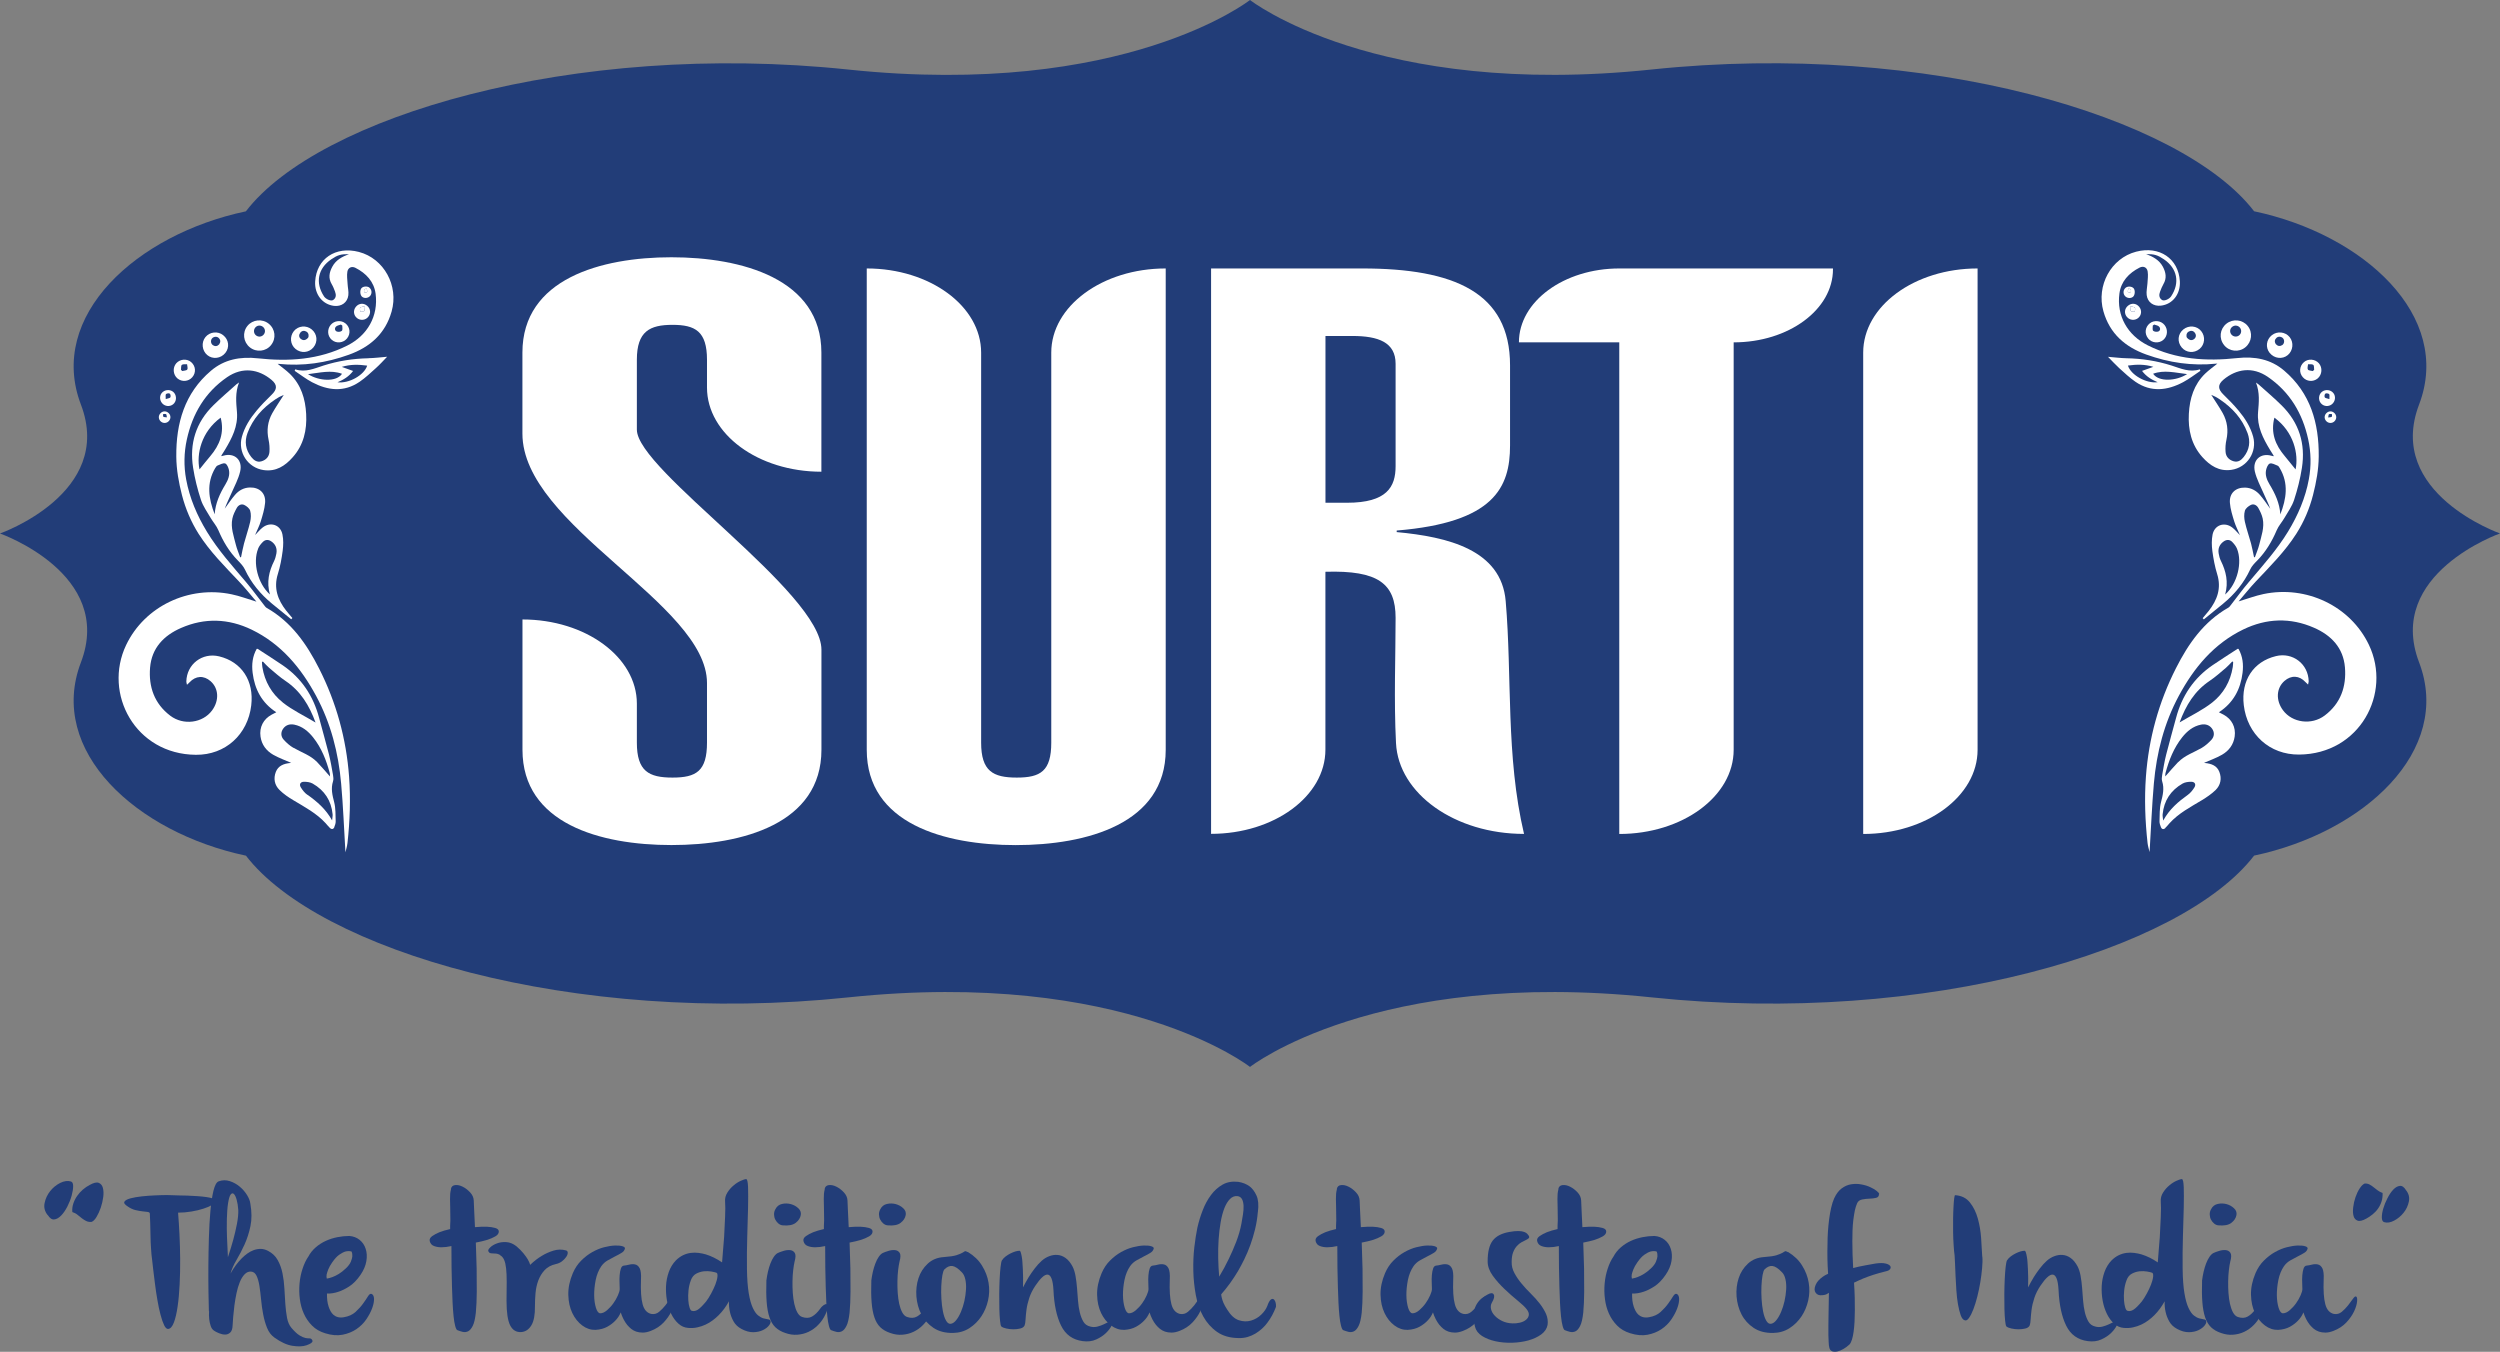 <?xml version="1.0" encoding="UTF-8"?><svg id="Layer_2" xmlns="http://www.w3.org/2000/svg" viewBox="0 0 430.98 233.04"><rect x="0" y="0" width="430.98" height="233.04" fill="#808080" stroke="none"/><defs><style>.cls-1{fill:#fff;}.cls-2{fill:#223d78;}</style></defs><g id="Layer_1-2"><path class="cls-2" d="M42.39,147.5c12.47,16.24,56.23,29.45,103.85,24.44,47.62-5.01,69.25,11.99,69.25,11.99,0,0,21.63-17,69.25-11.99,47.62,5.01,91.38-8.2,103.85-24.44,18.9-4,34.27-18.04,28.44-33.32-5.83-15.28,13.95-22.22,13.95-22.22,0,0-19.78-6.94-13.95-22.22,5.83-15.28-9.54-29.32-28.44-33.32-12.47-16.24-56.23-29.45-103.85-24.44C237.13,17,215.49,0,215.49,0c0,0-21.63,17-69.25,11.99-47.62-5.01-91.38,8.2-103.85,24.44-18.9,4-34.27,18.04-28.44,33.32,5.83,15.28-13.95,22.22-13.95,22.22,0,0,19.78,6.94,13.95,22.22-5.83,15.28,9.54,29.32,28.44,33.32Z"/><g><path class="cls-1" d="M61.35,52.89c.51-.62,1.32-.7,1.94-.18,.61,.51,.68,1.34,.17,1.94-.48,.57-1.33,.65-1.91,.19-.61-.48-.7-1.34-.2-1.95Zm1.56-.12c-.42,.13-.73,.14-.82,.29-.1,.16,0,.44,.02,.67,.23-.03,.53,.02,.67-.1,.13-.12,.08-.43,.13-.86Z"/><path class="cls-1" d="M63.69,49.6c.42,.35,.47,.98,.13,1.4-.34,.41-1,.49-1.4,.16-.36-.29-.41-1.14-.1-1.49,.3-.33,1.02-.37,1.37-.08Zm-.9,.92c.26-.1,.5-.14,.51-.21,.03-.18-.05-.37-.08-.56-.14,.04-.36,.05-.42,.14-.07,.13-.02,.33-.01,.63Z"/><path class="cls-1" d="M59.9,145.36c.42-3.81,.56-7.64,.28-11.45-.48-6.56-2.2-12.81-5.18-18.68-2.14-4.22-4.78-8.02-9.02-10.43-.18-.1-.31-.3-.44-.46-1.04-1.32-2.03-2.69-3.11-3.97-2.37-2.8-4.83-5.53-6.75-8.69-1.71-2.81-2.99-5.79-3.59-9.04-.42-2.29-.38-4.6,.12-6.88,.97-4.43,3.15-8.13,6.93-10.73,2.7-1.85,5.46-1.38,7.66,.45,1.06,.88,.99,1.65,0,2.6-.9,.87-1.78,1.77-2.58,2.73-1.11,1.33-2.05,2.79-2.52,4.49-.74,2.66,1.02,5.35,3.76,5.74,2.12,.3,3.68-.72,4.99-2.2,1.9-2.12,2.48-4.71,2.33-7.47-.14-2.61-.87-5.03-2.81-6.92-.67-.65-1.45-1.19-2.1-1.72-.05,0,.07-.01,.2,0,4.14,.43,8.15-.17,12.05-1.57,3.65-1.31,6.3-3.61,7.39-7.46,1.26-4.44-1.32-9.14-5.64-10.27-4.01-1.05-7.31,1.17-7.54,5.09-.13,2.2,1.25,3.97,3.26,4.21,1.27,.15,2.31-.58,2.46-1.83,.08-.64-.1-1.31-.13-1.97-.04-.7-.15-1.41-.04-2.09,.12-.71,.75-1,1.39-.67,1.85,.94,3.21,2.39,3.48,4.47,.5,3.85-1.4,7.18-4.88,8.93-4.9,2.46-10.12,2.78-15.43,2.2-3.01-.33-5.77,.18-8.08,2.15-4.55,3.87-6.02,9.04-5.97,14.8,.02,2.26,.42,4.45,.98,6.64,.62,2.39,1.57,4.61,2.88,6.69,1.94,3.05,4.49,5.58,6.95,8.19,1.04,1.1,1.99,2.29,3.01,3.48-1.5-.45-2.88-.98-4.29-1.27-7.38-1.55-14.99,2.06-18.18,8.75-3.99,8.37,1.57,18.83,12.02,18.92,5.1,.05,8.96-3.5,9.55-8.52,.5-4.23-1.64-7.5-5.53-8.45-2.91-.71-5.6,1.35-5.66,4.34,0,.15,.06,.3,.11,.56,.21-.2,.34-.31,.45-.43,1.06-1.14,2.45-1.22,3.62-.19,1.41,1.24,1.52,3.33,.25,5.05-1.61,2.17-4.93,2.62-7.2,.9-2.74-2.08-3.75-4.97-3.48-8.29,.28-3.39,2.38-5.55,5.35-6.84,4.07-1.78,8.18-1.63,12.17,.3,5.07,2.46,8.5,6.58,11.11,11.43,2.54,4.71,3.84,9.81,4.31,15.11,.35,3.93,.5,7.88,.74,11.84,.11-.5,.28-1.01,.34-1.54Zm-12.48-76.48c.23-.16,.47-.31,.71-.44,.23-.12,.47-.21,.79-.36-.7,1.11-1.39,2.1-1.98,3.15-.8,1.43-.99,2.96-.64,4.58,.15,.69,.2,1.42,.15,2.11-.07,.82-.59,1.38-1.39,1.61-.76,.22-1.31-.2-1.74-.74-.99-1.25-1.2-2.67-.65-4.15,.92-2.46,2.59-4.3,4.74-5.75Zm10.34-18.6c.21,.55,.2,1.09-.33,1.44-.37,.25-1.25-.14-1.57-.62-1.55-2.36-1.06-4.83,1.27-6.41,1.07-.72,1.62-.89,3.03-.88-1.19,.45-2.26,1.01-2.88,2.18-.53,.99-.71,1.97-.09,3.01,.24,.4,.41,.85,.58,1.3Z"/><path class="cls-1" d="M49.35,105.29c-1.47-1.88-2.21-3.91-1.45-6.34,.41-1.29,.65-2.65,.83-3.99,.12-.93,.15-1.92-.04-2.83-.34-1.67-2.08-2.24-3.42-1.19-.45,.35-.81,.81-1.3,1.3,.36-.85,.74-1.58,.98-2.35,.32-1.04,.65-2.11,.75-3.19,.15-1.66-.96-2.7-2.61-2.66-1.06,.02-1.93,.51-2.59,1.29-.64,.74-1.18,1.57-1.76,2.36,.33-.91,.77-1.77,1.15-2.65,.54-1.24,1.21-2.46,1.51-3.76,.47-1.99-.98-3.27-2.87-2.73-.11,.03-.23,.06-.36,.09,0-.08,0-.1,0-.12,.21-.33,.42-.65,.62-.99,1.2-2,2.26-4.04,2.06-6.49-.14-1.66-.33-3.33,.36-5.11-.25,.18-.36,.24-.45,.32-1.33,1.2-2.7,2.36-3.98,3.62-3.02,2.97-4.15,6.62-3.49,10.77,.29,1.87,.76,3.73,1.35,5.53,.36,1.1,1.08,2.09,1.67,3.11,.42,.72,1.01,1.36,1.33,2.12,.82,1.93,1.86,3.69,3.34,5.2,.46,.47,.95,.98,1.23,1.56,1.09,2.34,2.69,4.26,4.66,5.89,1.1,.91,2.22,1.81,3.33,2.71l.2-.22c-.35-.42-.72-.83-1.06-1.27Zm-13.12-26.63c-.63,.73-1.22,1.5-1.84,2.26-.55-2.64,.31-6.47,3.65-8.92,.68,2.59-.17,4.73-1.81,6.66Zm.88,2.03c.1-.16,.22-.36,.38-.43,.44-.17,.97-.48,1.33-.36,.31,.1,.56,.71,.65,1.13,.18,.89-.15,1.71-.6,2.46-.97,1.6-1.74,3.26-1.86,5.17-1.04-2.68-1.47-5.34,.1-7.98Zm4.3,15.39c-.25-.72-.57-1.43-.75-2.17-.36-1.48-.93-2.96-.6-4.52,.13-.64,.44-1.25,.76-1.83,.26-.46,.77-.75,1.27-.52,.42,.2,.92,.6,1.04,1.01,.17,.59,.14,1.29,0,1.91-.29,1.26-.73,2.48-1.06,3.73-.21,.77-.34,1.56-.51,2.34l-.14,.05Zm3.08-1.49c.17-.43,.48-.82,.81-1.15,.43-.44,.96-.46,1.47-.11,.73,.5,1.03,1.21,.88,2.08-.08,.44-.2,.89-.39,1.29-.89,1.79-1.33,3.63-.73,5.78-2.09-1.86-2.99-5.5-2.03-7.89Z"/><path class="cls-1" d="M57.63,142.58c.13-.32,.25-.67,.24-1-.04-1.1,.01-2.23-.26-3.28-.31-1.21-.6-2.36-.2-3.6,.11-.33,.06-.74,0-1.09-.21-1.19-.41-2.38-.7-3.55-.53-2.11-1.15-4.2-1.7-6.31-1-3.78-3.03-6.84-6.27-9.06-1.42-.97-2.88-1.89-4.32-2.83-.03-.02-.08,0-.17,0-.73,1.29-.88,2.69-.7,4.13,.35,2.83,1.57,5.17,4.08,6.8-.31,.16-.56,.28-.8,.41-1.43,.77-2.15,2.17-1.92,3.78,.2,1.41,1,2.45,2.18,3.13,.98,.56,2.06,.94,3.1,1.4-.05,0-.12,.02-.2,.03-1.07,.11-2.02,.46-2.44,1.53-.44,1.14-.23,2.27,.64,3.12,.7,.69,1.53,1.26,2.38,1.76,1.96,1.18,4,2.25,5.57,3.97,.25,.27,.47,.57,.74,.82,.31,.29,.61,.22,.77-.17Zm-8.88-21.48c-1.91-1.51-3.12-3.62-3.52-6.09-.05-.29-.05-.59-.07-.88l.16-.09c.36,.37,.69,.76,1.08,1.09,.92,.77,1.82,1.59,2.82,2.26,2.58,1.73,4.08,4.19,5.18,7.17-1.98-1.19-3.97-2.12-5.65-3.45Zm1.83,7.82c-.62-.36-1.18-.86-1.66-1.39-.52-.56-.55-1.29-.1-1.92,.45-.63,1.13-.84,1.9-.69,1.39,.28,2.41,1.14,3.26,2.2,1.45,1.82,2.28,3.95,2.87,6.17,.05,.18,.02,.37,.03,.56-.75-.84-1.45-1.68-2.21-2.47-1.14-1.18-2.7-1.67-4.08-2.47Zm2.42,8.11c-.46-.32-.84-.8-1.14-1.29-.33-.52-.07-.97,.55-.97,.5,0,1.06,.07,1.49,.31,2.04,1.17,3.21,2.94,3.44,5.3,.03,.28-.05,.58-.09,1.05-1.08-1.95-2.59-3.24-4.23-4.41Z"/><path class="cls-1" d="M63.53,61.76c-2.65,.06-5.23,.45-7.77,1.26-1.56,.5-3.12,1.23-4.86,.65l-.1,.26c.99,.66,1.94,1.4,2.99,1.96,2.73,1.44,5.51,1.77,8.2-.07,1.01-.69,1.91-1.55,2.82-2.37,.66-.59,1.25-1.25,1.93-1.95-1.16,.1-2.19,.23-3.22,.25Zm-10.43,2.74c2.03-.23,3.93-.77,5.86-.06-.94,1.44-3.96,1.28-5.86,.06Zm5.08,1.4c1.05-.44,1.96-.98,2.69-1.95-.67-.24-1.26-.45-1.95-.7,1.52-.47,2.94-.41,4.38-.22-.5,1.63-3.15,3.13-5.12,2.87Z"/><path class="cls-1" d="M46.32,55.8c-1.12-.89-2.77-.72-3.66,.38-.92,1.13-.73,2.78,.41,3.7,1.12,.9,2.76,.73,3.65-.38,.93-1.15,.75-2.78-.4-3.7Zm-2.18,2.02c-.41-.32-.47-.92-.15-1.33,.33-.42,.91-.48,1.33-.15,.41,.32,.48,.91,.15,1.32-.33,.42-.91,.49-1.33,.16Z"/><path class="cls-1" d="M53.74,56.79c-.94-.77-2.33-.64-3.08,.29-.76,.95-.63,2.32,.29,3.08,.95,.78,2.29,.67,3.07-.26,.81-.96,.68-2.32-.28-3.11Zm-1.88,1.64c-.37-.3-.36-.74-.08-1.09,.29-.36,.71-.39,1.1-.14,.36,.24,.41,.81,.21,1.05-.43,.47-.85,.48-1.22,.18Z"/><path class="cls-1" d="M38.49,57.79c-.94-.75-2.33-.6-3.08,.33-.74,.92-.59,2.33,.32,3.09,.93,.78,2.34,.61,3.12-.37,.76-.95,.6-2.29-.37-3.05Zm-1.79,1.71c-.36-.23-.43-.81-.16-1.14,.27-.34,.83-.41,1.15-.11,.34,.32,.38,.7,.09,1.12-.31,.33-.68,.39-1.08,.14Z"/><path class="cls-1" d="M32.96,62.43c-.73-.64-1.91-.55-2.57,.19-.66,.75-.57,1.97,.2,2.62,.77,.64,1.9,.55,2.56-.21,.68-.79,.6-1.91-.19-2.6Zm-1.52,1.54l-.24-.21c.04-.3-.02-.71,.15-.86,.19-.16,.59-.08,.9-.11,.02,.31,.17,.7,.03,.91-.12,.19-.55,.18-.84,.26Z"/><path class="cls-1" d="M59.55,55.75c-.76-.62-1.94-.49-2.56,.28-.63,.79-.54,1.93,.22,2.57,.77,.66,1.96,.54,2.61-.25,.66-.81,.55-1.94-.26-2.6Zm-1.49,1.4c-.37-.16-.41-.59-.12-.86,.2-.19,.55-.23,.83-.34l.24,.18c-.01,.31,.09,.72-.07,.89-.17,.18-.63,.24-.88,.13Z"/><path class="cls-1" d="M62.91,52.77c-.05,.43,0,.74-.13,.86-.14,.13-.44,.08-.67,.1-.02-.23-.12-.52-.02-.67,.09-.15,.4-.16,.82-.29Z"/><path class="cls-1" d="M29.83,67.53c-.6-.46-1.51-.35-1.97,.25-.44,.57-.31,1.44,.27,1.91,.59,.47,1.44,.39,1.91-.19,.47-.58,.37-1.51-.21-1.97Zm-1.26,1.27c.01-.42-.07-.74,.05-.86,.13-.13,.51-.18,.65-.08,.13,.09,.19,.48,.1,.64-.08,.15-.4,.16-.8,.3Z"/><path class="cls-1" d="M62.79,50.52c0-.3-.06-.5,.01-.63,.05-.1,.27-.1,.42-.14,.03,.19,.11,.38,.08,.56-.01,.07-.25,.11-.51,.21Z"/><path class="cls-1" d="M28.95,71.11c-.45-.33-1.02-.23-1.37,.23-.33,.43-.24,1.03,.2,1.37,.43,.33,1.04,.25,1.38-.18,.36-.45,.27-1.08-.21-1.42Zm-.79,.73c-.08-.07-.03-.3-.04-.46,.17,0,.38-.05,.51,.02,.09,.05,.08,.28,.14,.55-.28-.04-.5-.02-.61-.12Z"/></g><g><path class="cls-1" d="M368.58,54.84c-.58,.46-1.43,.37-1.91-.19-.51-.6-.44-1.43,.17-1.94,.62-.52,1.43-.44,1.94,.18,.5,.61,.41,1.48-.2,1.95Zm-1.23-1.21c.14,.13,.44,.08,.67,.1,.02-.23,.12-.52,.02-.67-.09-.15-.4-.16-.82-.29,.05,.43,0,.74,.13,.86Z"/><path class="cls-1" d="M367.81,49.68c.31,.35,.26,1.2-.1,1.49-.41,.33-1.06,.25-1.4-.16-.35-.42-.29-1.05,.13-1.4,.35-.3,1.07-.26,1.37,.08Zm-.48,.21c-.05-.1-.27-.1-.42-.14-.03,.19-.11,.38-.08,.56,.01,.07,.25,.11,.51,.21,0-.3,.06-.5-.01-.63Z"/><path class="cls-1" d="M370.57,146.89c.24-3.96,.4-7.91,.74-11.84,.47-5.3,1.77-10.4,4.31-15.11,2.61-4.85,6.04-8.97,11.11-11.43,3.99-1.93,8.1-2.08,12.17-.3,2.97,1.29,5.07,3.45,5.35,6.84,.27,3.31-.73,6.21-3.48,8.29-2.27,1.72-5.6,1.27-7.2-.9-1.27-1.71-1.16-3.81,.25-5.05,1.17-1.03,2.57-.95,3.62,.19,.11,.12,.24,.23,.45,.43,.05-.26,.11-.41,.11-.56-.06-2.99-2.76-5.06-5.66-4.34-3.89,.95-6.03,4.22-5.53,8.45,.59,5.02,4.45,8.57,9.55,8.52,10.45-.09,16.01-10.56,12.02-18.92-3.19-6.69-10.8-10.3-18.18-8.75-1.42,.3-2.79,.82-4.29,1.27,1.03-1.19,1.97-2.38,3.01-3.48,2.46-2.61,5.01-5.14,6.95-8.19,1.32-2.08,2.27-4.3,2.88-6.69,.56-2.19,.96-4.38,.98-6.64,.05-5.76-1.42-10.92-5.97-14.8-2.31-1.97-5.08-2.48-8.08-2.15-5.32,.58-10.54,.26-15.43-2.2-3.48-1.75-5.39-5.08-4.88-8.93,.27-2.08,1.63-3.53,3.48-4.47,.65-.33,1.28-.04,1.39,.67,.11,.68,0,1.39-.04,2.09-.04,.66-.21,1.33-.13,1.97,.15,1.26,1.19,1.98,2.46,1.83,2.02-.23,3.39-2.01,3.26-4.21-.23-3.91-3.53-6.14-7.54-5.09-4.32,1.13-6.89,5.83-5.64,10.27,1.09,3.85,3.75,6.15,7.39,7.46,3.9,1.4,7.91,2,12.05,1.57,.12-.01,.24,0,.2,0-.65,.53-1.42,1.07-2.1,1.72-1.94,1.88-2.67,4.3-2.81,6.92-.15,2.76,.43,5.35,2.33,7.47,1.32,1.47,2.88,2.5,4.99,2.2,2.73-.39,4.49-3.08,3.76-5.74-.47-1.7-1.41-3.16-2.52-4.49-.8-.96-1.68-1.86-2.58-2.73-.98-.95-1.05-1.71,0-2.6,2.2-1.83,4.97-2.31,7.66-.45,3.78,2.6,5.96,6.29,6.93,10.73,.5,2.28,.54,4.59,.12,6.88-.59,3.24-1.88,6.23-3.59,9.04-1.92,3.15-4.38,5.88-6.75,8.69-1.09,1.28-2.08,2.65-3.11,3.97-.13,.17-.26,.36-.44,.46-4.24,2.41-6.89,6.22-9.02,10.43-2.98,5.87-4.7,12.12-5.18,18.68-.28,3.82-.14,7.65,.28,11.45,.06,.52,.22,1.04,.34,1.54Zm16.88-72.26c.55,1.49,.34,2.9-.65,4.15-.43,.54-.97,.96-1.74,.74-.8-.23-1.33-.79-1.39-1.61-.06-.7,0-1.43,.15-2.11,.35-1.62,.15-3.15-.64-4.58-.59-1.05-1.28-2.04-1.98-3.15,.33,.15,.57,.24,.79,.36,.25,.13,.48,.29,.71,.44,2.15,1.45,3.83,3.3,4.74,5.75Zm-14.5-25.64c.61-1.03,.44-2.01-.09-3.01-.63-1.17-1.7-1.73-2.88-2.18,1.4,0,1.96,.16,3.03,.88,2.34,1.58,2.83,4.06,1.27,6.41-.32,.48-1.2,.87-1.57,.62-.53-.35-.54-.89-.33-1.44,.17-.44,.34-.89,.58-1.3Z"/><path class="cls-1" d="M379.72,106.56l.2,.22c1.11-.9,2.23-1.8,3.33-2.71,1.98-1.63,3.57-3.55,4.66-5.89,.27-.59,.76-1.09,1.23-1.56,1.47-1.51,2.52-3.27,3.34-5.2,.32-.76,.91-1.4,1.33-2.12,.59-1.02,1.31-2.01,1.67-3.11,.59-1.8,1.06-3.66,1.35-5.53,.65-4.15-.48-7.79-3.49-10.77-1.27-1.26-2.65-2.42-3.98-3.62-.09-.08-.2-.14-.45-.32,.69,1.77,.5,3.44,.36,5.11-.2,2.45,.85,4.49,2.06,6.49,.2,.33,.42,.66,.62,.99,0,.01,0,.04,0,.12-.13-.03-.25-.06-.36-.09-1.89-.54-3.33,.74-2.87,2.73,.31,1.3,.97,2.52,1.51,3.76,.38,.89,.83,1.75,1.15,2.65-.58-.79-1.12-1.62-1.76-2.36-.67-.78-1.53-1.26-2.59-1.29-1.65-.04-2.76,1-2.61,2.66,.09,1.08,.43,2.15,.75,3.19,.24,.77,.62,1.5,.98,2.35-.49-.49-.85-.95-1.3-1.3-1.34-1.05-3.08-.48-3.42,1.19-.18,.91-.16,1.9-.04,2.83,.18,1.34,.43,2.7,.83,3.99,.76,2.43,.02,4.45-1.45,6.34-.34,.43-.71,.85-1.06,1.27Zm12.37-34.56c3.34,2.45,4.2,6.28,3.65,8.92-.62-.76-1.22-1.52-1.84-2.26-1.65-1.93-2.49-4.07-1.81-6.66Zm1.02,16.67c-.12-1.91-.89-3.57-1.86-5.17-.45-.75-.78-1.57-.6-2.46,.09-.42,.33-1.03,.65-1.13,.37-.12,.89,.19,1.33,.36,.16,.06,.29,.26,.38,.43,1.57,2.64,1.14,5.3,.1,7.98Zm-4.54,7.36c-.17-.78-.3-1.57-.51-2.34-.34-1.25-.78-2.47-1.06-3.73-.14-.61-.17-1.32,0-1.91,.12-.41,.62-.81,1.04-1.01,.5-.24,1.01,.06,1.27,.52,.32,.57,.62,1.19,.76,1.83,.33,1.56-.24,3.03-.6,4.52-.18,.74-.5,1.45-.75,2.17l-.14-.05Zm-4.97,6.45c.59-2.14,.15-3.99-.73-5.78-.2-.4-.32-.85-.39-1.29-.15-.86,.15-1.57,.88-2.08,.51-.35,1.05-.33,1.47,.11,.32,.33,.64,.73,.81,1.15,.96,2.39,.06,6.03-2.03,7.89Z"/><path class="cls-1" d="M373.27,142.74c.27-.25,.49-.55,.74-.82,1.57-1.73,3.61-2.79,5.57-3.97,.84-.51,1.68-1.08,2.38-1.76,.86-.85,1.08-1.98,.64-3.12-.41-1.08-1.37-1.42-2.44-1.53-.07,0-.15-.02-.2-.03,1.04-.46,2.12-.83,3.1-1.4,1.18-.68,1.98-1.73,2.18-3.13,.23-1.61-.49-3.01-1.92-3.78-.24-.13-.49-.25-.8-.41,2.5-1.63,3.73-3.97,4.08-6.8,.18-1.44,.03-2.84-.7-4.13-.08,0-.14-.02-.17,0-1.44,.94-2.9,1.86-4.32,2.83-3.23,2.22-5.27,5.28-6.27,9.06-.56,2.11-1.17,4.2-1.7,6.31-.3,1.17-.49,2.36-.7,3.55-.06,.36-.11,.76,0,1.09,.4,1.24,.11,2.39-.2,3.6-.27,1.05-.22,2.18-.26,3.28-.01,.33,.11,.68,.24,1,.15,.39,.45,.46,.77,.17Zm2.47-18.19c1.1-2.98,2.6-5.44,5.18-7.17,1-.67,1.9-1.48,2.82-2.26,.39-.33,.72-.72,1.08-1.09l.16,.09c-.02,.29-.02,.59-.07,.88-.4,2.48-1.61,4.58-3.52,6.09-1.68,1.33-3.66,2.26-5.65,3.45Zm-.25,6.83c-.76,.79-1.46,1.63-2.21,2.47,0-.18-.02-.38,.03-.56,.59-2.23,1.43-4.35,2.87-6.17,.85-1.07,1.87-1.92,3.26-2.2,.76-.15,1.45,.06,1.9,.69,.45,.63,.41,1.35-.1,1.92-.49,.53-1.05,1.03-1.66,1.39-1.37,.8-2.94,1.29-4.08,2.47Zm-2.58,10.05c-.05-.47-.12-.76-.09-1.05,.23-2.36,1.4-4.13,3.44-5.3,.42-.24,.99-.31,1.49-.31,.62,0,.87,.44,.55,.97-.3,.48-.68,.96-1.14,1.29-1.64,1.17-3.15,2.45-4.23,4.41Z"/><path class="cls-1" d="M363.39,61.5c.68,.69,1.28,1.35,1.93,1.95,.91,.82,1.81,1.68,2.82,2.37,2.69,1.84,5.48,1.51,8.2,.07,1.05-.56,2-1.3,2.99-1.96l-.1-.26c-1.74,.58-3.3-.15-4.86-.65-2.54-.81-5.12-1.21-7.77-1.26-1.03-.02-2.05-.16-3.22-.25Zm7.79,2.93c1.93-.71,3.82-.17,5.86,.06-1.89,1.22-4.91,1.38-5.86-.06Zm-4.34-1.41c1.44-.2,2.86-.25,4.38,.22-.69,.25-1.28,.46-1.95,.7,.73,.97,1.64,1.51,2.69,1.95-1.96,.26-4.62-1.24-5.12-2.87Z"/><path class="cls-1" d="M383.42,59.5c.89,1.11,2.54,1.28,3.65,.38,1.14-.92,1.33-2.58,.41-3.7-.89-1.1-2.54-1.27-3.66-.38-1.15,.92-1.33,2.54-.4,3.7Zm1.25-1.84c-.33-.41-.27-1,.15-1.32,.42-.33,1-.26,1.33,.15,.33,.41,.26,1.02-.15,1.33-.41,.32-1,.25-1.33-.16Z"/><path class="cls-1" d="M376.11,59.9c.78,.93,2.12,1.04,3.07,.26,.92-.76,1.05-2.14,.29-3.08-.74-.93-2.13-1.06-3.08-.29-.97,.79-1.09,2.15-.28,3.11Zm.93-1.65c-.2-.24-.15-.81,.21-1.05,.39-.25,.81-.23,1.1,.14,.28,.35,.28,.79-.08,1.09-.37,.3-.79,.29-1.22-.18Z"/><path class="cls-1" d="M391.28,60.84c.78,.98,2.19,1.15,3.12,.37,.91-.76,1.06-2.17,.32-3.09-.74-.93-2.14-1.08-3.08-.33-.96,.77-1.12,2.1-.37,3.05Zm1.08-1.48c-.3-.42-.25-.8,.09-1.12,.32-.3,.88-.23,1.15,.11,.27,.34,.2,.91-.16,1.14-.39,.25-.77,.19-1.08-.14Z"/><path class="cls-1" d="M396.99,65.03c.66,.76,1.79,.85,2.56,.21,.77-.65,.86-1.87,.2-2.62-.66-.74-1.84-.83-2.57-.19-.79,.69-.88,1.82-.19,2.6Zm.87-1.33c-.13-.21,0-.6,.03-.91,.31,.03,.71-.05,.9,.11,.17,.15,.11,.56,.15,.86l-.24,.21c-.29-.08-.72-.08-.84-.26Z"/><path class="cls-1" d="M370.32,58.35c.64,.79,1.84,.91,2.61,.25,.75-.64,.85-1.78,.22-2.57-.61-.77-1.8-.9-2.56-.28-.81,.66-.93,1.79-.26,2.6Zm.87-1.33c-.16-.17-.06-.58-.07-.89l.24-.18c.28,.11,.63,.14,.83,.34,.29,.28,.25,.71-.12,.86-.25,.1-.71,.04-.88-.13Z"/><path class="cls-1" d="M367.22,52.77c.05,.43,0,.74,.13,.86,.14,.13,.44,.08,.67,.1,.02-.23,.12-.52,.02-.67-.09-.15-.4-.16-.82-.29Z"/><path class="cls-1" d="M400.09,69.5c.47,.58,1.32,.66,1.91,.19,.59-.47,.71-1.34,.27-1.91-.46-.6-1.37-.71-1.97-.25-.59,.45-.69,1.39-.21,1.97Zm.68-1c-.09-.16-.03-.55,.1-.64,.14-.1,.52-.05,.65,.08,.12,.12,.04,.43,.05,.86-.4-.14-.71-.15-.8-.3Z"/><path class="cls-1" d="M367.34,50.52c0-.3,.06-.5-.01-.63-.05-.1-.27-.1-.42-.14-.03,.19-.11,.38-.08,.56,.01,.07,.25,.11,.51,.21Z"/><path class="cls-1" d="M400.97,72.53c.34,.43,.95,.51,1.38,.18,.44-.34,.53-.94,.2-1.37-.35-.46-.92-.56-1.37-.23-.48,.35-.57,.97-.21,1.42Zm.39-.57c.06-.27,.05-.5,.14-.55,.13-.08,.34-.02,.51-.02,0,.16,.04,.39-.04,.46-.11,.1-.33,.07-.61,.12Z"/></g><g><path class="cls-1" d="M109.79,128.02c0,4.93,2.05,6.03,6.14,6.03s5.95-1.1,5.95-6.03v-10.27c0-13.69-31.82-27.11-31.82-43v-13.97c0-12.73,13.58-16.43,25.68-16.43s25.86,3.7,25.86,16.43v20.54h0c-10.89,0-19.72-6.5-19.72-14.51v-4.79c0-4.93-2.05-6.02-5.95-6.02s-6.14,1.1-6.14,6.02v12.05c0,6.98,31.82,28.07,31.82,37.93v17.25c0,12.73-13.58,16.43-25.86,16.43s-25.68-3.7-25.68-16.43v-22.46h0c10.89,0,19.72,6.5,19.72,14.51v6.71Z"/><path class="cls-1" d="M200.96,46.28v82.98c0,12.73-13.58,16.43-25.86,16.43s-25.68-3.7-25.68-16.43V46.28h0c10.89,0,19.72,6.5,19.72,14.51v67.23c0,4.93,2.05,6.03,6.14,6.03s5.95-1.1,5.95-6.03V60.79c0-8.02,8.83-14.51,19.72-14.51h0Z"/><path class="cls-1" d="M208.78,143.77V46.28h26.05c15.82,0,25.49,4.11,25.49,16.7v13.83c0,7.26-2.79,13.28-19.54,14.65v.27c8.75,.82,18.05,3.01,18.79,11.91,1.12,13.01,0,26.7,3.16,40.12h0c-11.88,0-21.63-6.91-22.07-15.65-.38-7.44-.07-15.06-.07-21.6,0-5.89-2.98-8.22-12.1-7.94v30.67c0,8.02-8.83,14.51-19.72,14.51h0Zm19.72-57.1h3.72c6.88,0,8.37-2.74,8.37-6.3v-17.66c0-3.7-2.98-4.79-7.44-4.79h-4.65v28.76Z"/><path class="cls-1" d="M315.99,46.28v.14c0,6.96-7.66,12.6-17.12,12.6h0v70.24c0,8.02-8.83,14.51-19.72,14.51h0V59.01h-17.3c0-7.03,7.75-12.73,17.31-12.73h36.84Z"/><path class="cls-1" d="M321.2,143.77V60.79c0-8.02,8.83-14.51,19.72-14.51h0v82.98c0,8.02-8.83,14.51-19.72,14.51h0Z"/></g><g><path class="cls-2" d="M8.22,209.48c-.51-.64-.69-1.34-.53-2.09,.15-.75,.47-1.43,.95-2.04,.48-.61,1.06-1.08,1.73-1.42,.67-.33,1.28-.42,1.83-.26,.28,.07,.41,.34,.41,.81s-.09,1.02-.26,1.64c-.17,.62-.42,1.25-.74,1.88-.32,.63-.68,1.15-1.07,1.55-.39,.4-.79,.63-1.19,.67-.4,.05-.78-.21-1.12-.76Zm7.53,1.17c-.35,.02-.64-.03-.9-.16-.25-.13-.5-.28-.74-.47-.24-.18-.49-.38-.74-.59-.25-.21-.55-.37-.9-.48-.05-.51,.01-.99,.17-1.47s.38-.91,.66-1.31,.6-.76,.98-1.09c.38-.32,.76-.59,1.16-.79,.69-.39,1.21-.52,1.57-.38,.36,.14,.6,.42,.72,.85s.15,.96,.07,1.59c-.08,.63-.23,1.25-.43,1.85-.21,.6-.45,1.13-.74,1.61s-.58,.75-.88,.85c-.07,0-.1,0-.09,0h.16s0,0-.07,0Z"/><path class="cls-2" d="M30.7,209.07c.09,1.08,.17,2.32,.24,3.71,.07,1.39,.11,2.83,.12,4.3s-.02,2.92-.09,4.33c-.07,1.42-.18,2.69-.35,3.82-.16,1.13-.37,2.04-.64,2.75s-.59,1.08-.98,1.12c-.25,.02-.49-.19-.71-.66-.22-.46-.43-1.06-.62-1.8-.2-.74-.37-1.56-.53-2.49-.16-.92-.3-1.83-.41-2.73-.12-.9-.22-1.73-.31-2.5-.09-.77-.16-1.39-.21-1.85-.07-.51-.13-1.1-.17-1.8-.05-.69-.08-1.4-.09-2.14-.01-.74-.03-1.45-.05-2.14-.02-.69-.05-1.29-.07-1.8-.02-.14-.14-.22-.36-.26-.22-.03-.51-.07-.86-.1-.36-.04-.76-.1-1.21-.21-.45-.1-.89-.3-1.33-.6-.55-.35-.76-.63-.62-.86,.14-.23,.48-.42,1.02-.57,.54-.15,1.21-.26,2-.35,.79-.08,1.58-.14,2.35-.17,.77-.04,1.45-.05,2.04-.05s.94,.01,1.05,.03c.18,.02,.49,.03,.91,.03s.91,.01,1.45,.03c.54,.02,1.1,.05,1.69,.09s1.12,.09,1.61,.16,.88,.16,1.19,.26c.31,.1,.47,.22,.47,.36,0,.23-.2,.47-.6,.71-.4,.24-.92,.47-1.55,.67-.63,.21-1.34,.37-2.11,.5-.77,.13-1.52,.19-2.26,.19Z"/><path class="cls-2" d="M36.01,226.02c-.02-.76-.05-1.82-.07-3.18-.02-1.36-.03-2.84-.02-4.45s.04-3.26,.09-4.96,.13-3.24,.26-4.64c.13-1.4,.3-2.58,.53-3.52,.23-.94,.53-1.48,.9-1.62,.64-.23,1.28-.24,1.92-.03s1.2,.52,1.71,.95c.51,.43,.93,.91,1.26,1.45,.33,.54,.52,1.03,.57,1.47,.25,1.43,.26,2.72,.02,3.87s-.58,2.21-1.02,3.18c-.44,.97-.9,1.85-1.38,2.66-.48,.81-.83,1.59-1.04,2.35,.58-1.04,1.22-1.91,1.93-2.62,.3-.3,.62-.58,.97-.83,.35-.25,.71-.45,1.1-.59,.39-.14,.79-.21,1.21-.21s.84,.12,1.28,.35c.71,.37,1.26,.89,1.64,1.57,.38,.68,.66,1.44,.83,2.28,.17,.84,.28,1.72,.33,2.64,.05,.92,.1,1.81,.16,2.66,.06,.85,.16,1.64,.29,2.37,.14,.72,.39,1.31,.76,1.74,.53,.62,.99,1.05,1.38,1.29,.39,.24,.72,.39,1,.45,.28,.06,.5,.08,.67,.07,.17-.01,.3,.03,.4,.12,.07,.07,.12,.14,.16,.23s.03,.16,0,.24c-.03,.08-.13,.17-.29,.28-.16,.1-.4,.21-.73,.33-.62,.21-1.42,.24-2.4,.09-.98-.15-2.02-.63-3.13-1.43-.55-.39-.97-.94-1.26-1.66s-.51-1.49-.67-2.33-.28-1.69-.36-2.56-.18-1.65-.29-2.37c-.12-.71-.28-1.29-.5-1.74-.22-.45-.53-.68-.95-.71-.41-.02-.78,.13-1.1,.47-.32,.33-.6,.78-.83,1.35-.23,.56-.42,1.2-.57,1.92-.15,.71-.27,1.42-.36,2.11-.09,.69-.16,1.35-.21,1.97-.05,.62-.08,1.12-.1,1.48-.02,.58-.16,.98-.41,1.21-.25,.23-.55,.35-.88,.35s-.69-.08-1.05-.23c-.37-.15-.67-.3-.9-.47-.25-.18-.44-.46-.55-.83-.12-.37-.2-.74-.24-1.1-.05-.41-.06-.87-.03-1.38Zm4.21-12.33c.23-.85,.44-1.74,.62-2.66,.18-.92,.26-1.73,.24-2.42-.05-.69-.14-1.28-.28-1.78-.14-.49-.3-.83-.48-1-.18-.17-.37-.14-.55,.09-.18,.23-.33,.73-.45,1.49s-.18,1.67-.21,2.74c-.02,1.07-.02,2.09,.02,3.07,.03,.98,.09,2.15,.16,3.51,.39-1.17,.7-2.19,.93-3.04Z"/><path class="cls-2" d="M53.14,216.66c.32-.62,.75-1.16,1.28-1.62,.53-.46,1.11-.83,1.74-1.12s1.3-.5,2-.64c.7-.14,1.39-.21,2.05-.21,.69,.05,1.28,.27,1.78,.67,.5,.4,.85,.92,1.05,1.55,.21,.63,.25,1.34,.12,2.12-.13,.78-.47,1.58-1.02,2.38-.6,.87-1.24,1.53-1.92,1.97-.68,.44-1.31,.75-1.88,.93-.67,.23-1.32,.33-1.97,.31-.02,.87,.07,1.62,.28,2.24,.09,.28,.2,.54,.33,.78s.29,.45,.5,.64c.21,.18,.46,.32,.76,.4,.3,.08,.64,.09,1.04,.02,.83-.14,1.5-.44,2.02-.92s.95-.95,1.29-1.43c.35-.48,.63-.9,.85-1.26,.22-.36,.43-.49,.64-.4,.25,.12,.39,.4,.4,.86,.01,.46-.1,1-.33,1.62-.23,.62-.57,1.26-1.02,1.92-.45,.66-1.02,1.21-1.71,1.68-.69,.46-1.49,.78-2.38,.95-.9,.17-1.9,.09-3-.26-.9-.28-1.65-.71-2.24-1.31-.6-.6-1.07-1.29-1.42-2.07s-.58-1.62-.69-2.52c-.12-.9-.13-1.79-.05-2.68,.08-.89,.25-1.73,.52-2.54,.26-.81,.59-1.5,.98-2.07Zm3.21,3.76c.3-.05,.63-.14,1-.28,.32-.12,.67-.29,1.05-.52,.38-.23,.79-.55,1.23-.97,.41-.39,.7-.77,.85-1.14,.15-.37,.24-.68,.26-.93,.02-.3-.02-.58-.14-.83-.32-.09-.67-.09-1.04,0-.32,.09-.68,.28-1.07,.55s-.79,.71-1.21,1.31c-.32,.46-.55,.87-.69,1.23-.14,.36-.23,.65-.28,.88-.05,.28-.03,.51,.03,.69Z"/><path class="cls-2" d="M77.73,204.99c.07-.41,.31-.64,.73-.69,.41-.05,.85,.05,1.31,.28,.46,.23,.89,.56,1.28,.98s.6,.89,.62,1.4c.02,.53,.05,1.07,.07,1.62,.02,.55,.05,1.05,.07,1.48,.02,.53,.05,1.03,.07,1.49,.78-.07,1.47-.09,2.07-.07,.53,.02,1,.09,1.42,.21,.41,.12,.62,.32,.62,.62,0,.32-.2,.6-.6,.83-.4,.23-.86,.43-1.36,.59-.6,.18-1.27,.35-2,.48,.05,1.54,.09,3.04,.14,4.49,.02,1.27,.03,2.59,.02,3.97-.01,1.38-.06,2.59-.16,3.63-.12,1.04-.29,1.8-.54,2.28-.24,.48-.51,.79-.81,.93-.3,.14-.61,.17-.93,.09-.32-.08-.62-.18-.9-.29-.14-.05-.26-.29-.38-.73-.12-.44-.21-1-.28-1.69-.07-.69-.13-1.47-.17-2.33s-.08-1.74-.1-2.64c-.07-2.12-.1-4.49-.1-7.11-.62,.14-1.2,.21-1.73,.21-.46,0-.89-.07-1.28-.22-.39-.15-.63-.43-.73-.85-.07-.32,.07-.61,.43-.86,.36-.25,.76-.47,1.23-.66,.53-.21,1.15-.39,1.86-.55v-.55c0-.16,0-.33,.02-.5,.01-.17,.02-.32,.02-.43,0-.92-.01-1.67-.03-2.25-.02-.58-.03-1.05-.03-1.43s.01-.69,.03-.93c.02-.24,.07-.5,.14-.78Z"/><path class="cls-2" d="M86.22,216.35c-.25-.14-.48-.22-.69-.24-.21-.02-.4-.03-.57-.03s-.32-.02-.45-.05c-.13-.04-.23-.14-.33-.33-.07-.16,.04-.38,.33-.66,.29-.28,.67-.51,1.16-.69,.48-.18,1.02-.26,1.62-.22s1.17,.27,1.73,.71c.48,.41,.88,.81,1.19,1.19,.31,.38,.56,.72,.74,1.02,.21,.35,.36,.68,.45,1,.64-.62,1.31-1.14,2-1.55,.6-.37,1.27-.67,2-.9,.74-.23,1.47-.24,2.21-.03,.18,.07,.27,.21,.26,.43-.01,.22-.1,.46-.28,.71-.17,.25-.41,.5-.71,.73-.3,.23-.66,.39-1.07,.48-.81,.18-1.45,.53-1.92,1.04s-.83,1.1-1.09,1.78c-.25,.68-.41,1.4-.48,2.18-.07,.77-.1,1.51-.1,2.23,.02,1.5-.18,2.61-.62,3.33-.44,.73-1.03,1.11-1.76,1.16-.85,.05-1.48-.35-1.9-1.17-.41-.83-.62-2.23-.62-4.21,.02-1.24,.03-2.32,.03-3.25s-.03-1.7-.1-2.33-.18-1.13-.35-1.5c-.16-.37-.39-.63-.69-.79Z"/><path class="cls-2" d="M107.73,215.25c-.07,.3-.26,.55-.59,.74-.32,.2-.69,.4-1.1,.6-.41,.21-.84,.44-1.28,.69-.44,.25-.81,.59-1.1,1-.46,.67-.78,1.46-.97,2.38-.18,.92-.27,1.8-.26,2.64s.12,1.56,.31,2.18c.2,.61,.44,.92,.74,.92,.37,0,.75-.17,1.16-.52,.4-.35,.77-.74,1.09-1.19,.32-.45,.59-.91,.79-1.38,.21-.47,.31-.83,.31-1.09s-.01-.6-.03-1.05c-.02-.45-.02-.89,.02-1.33s.1-.82,.21-1.14,.28-.5,.53-.52,.56-.08,.92-.17c.36-.09,.7-.1,1.02-.03s.58,.29,.78,.67c.19,.38,.27,1.03,.22,1.95-.07,1.86,.02,3.27,.28,4.23,.25,.96,.75,1.51,1.48,1.68,.51,.09,.96-.03,1.36-.36,.4-.33,.76-.71,1.09-1.12,.32-.41,.6-.79,.83-1.12,.23-.33,.41-.47,.55-.4,.16,.07,.22,.36,.17,.86-.05,.51-.22,1.08-.52,1.71-.3,.63-.74,1.27-1.33,1.9-.59,.63-1.34,1.12-2.26,1.47-.48,.18-.93,.28-1.35,.28s-.79-.06-1.12-.17c-.33-.12-.63-.28-.88-.48-.25-.21-.48-.44-.69-.69-.46-.58-.83-1.29-1.1-2.14-.23,.55-.55,1.04-.97,1.45-.35,.37-.79,.71-1.35,1.02s-1.23,.49-2.04,.54c-.81,.02-1.57-.23-2.28-.76-.71-.53-1.28-1.24-1.71-2.14-.43-.9-.66-1.94-.69-3.13-.03-1.18,.22-2.43,.78-3.75,.37-.85,.85-1.58,1.45-2.17,.6-.6,1.24-1.09,1.92-1.47,.68-.38,1.36-.66,2.04-.83,.68-.17,1.29-.27,1.83-.29,.54-.02,.98,.02,1.31,.12,.33,.1,.48,.25,.43,.43Z"/><path class="cls-2" d="M124.48,217.63c.14-1.54,.25-2.99,.35-4.35,.07-1.17,.13-2.34,.17-3.49,.05-1.15,.05-2.02,0-2.62-.05-.58,.09-1.1,.4-1.59s.67-.9,1.09-1.24c.41-.35,.83-.61,1.24-.79,.41-.18,.71-.28,.9-.28s.29,.46,.33,1.38c.03,.92,.03,2.11,0,3.57-.03,1.46-.08,3.11-.14,4.96-.06,1.84-.07,3.69-.05,5.56,.02,1.73,.13,3.13,.31,4.21,.18,1.08,.42,1.93,.71,2.54,.29,.61,.59,1.04,.92,1.29,.32,.25,.63,.42,.93,.5s.55,.13,.76,.16c.21,.02,.35,.1,.41,.24,.09,.21,.02,.47-.22,.79s-.6,.6-1.07,.83-1.03,.35-1.67,.36c-.64,.01-1.32-.18-2.04-.57-.6-.32-1.05-.75-1.35-1.29-.3-.54-.51-1.08-.62-1.61-.14-.6-.2-1.22-.17-1.86-.51,.92-1.1,1.73-1.8,2.42-.3,.3-.63,.59-1,.86-.37,.28-.77,.52-1.21,.73-.44,.21-.91,.37-1.42,.48-.51,.12-1.05,.15-1.62,.1-.62-.05-1.18-.29-1.67-.74-.5-.45-.91-1.01-1.24-1.69-.33-.68-.58-1.44-.73-2.28-.15-.84-.2-1.68-.16-2.52s.21-1.65,.48-2.42c.28-.77,.68-1.43,1.21-1.98,.39-.39,.81-.69,1.24-.9,.44-.21,.88-.34,1.33-.4,.45-.06,.9-.06,1.35,0,.45,.06,.87,.14,1.26,.26,.92,.28,1.85,.74,2.8,1.38Zm-5.39,3.11c-.21,.55-.34,1.13-.4,1.74-.06,.61-.07,1.17-.03,1.67,.03,.51,.11,.93,.22,1.28s.25,.53,.41,.55c.32,.09,.66,.02,1.02-.21,.36-.23,.83-.7,1.43-1.42,.28-.37,.56-.82,.85-1.35,.29-.53,.53-1.05,.73-1.55,.19-.51,.32-.96,.36-1.35s-.01-.62-.17-.69c-.18-.07-.48-.14-.88-.21-.4-.07-.83-.08-1.28-.04-.45,.05-.89,.18-1.31,.4-.43,.22-.74,.6-.95,1.16Z"/><path class="cls-2" d="M132.11,220.81c.07-.55,.16-1.08,.28-1.59s.26-.98,.43-1.42c.17-.44,.36-.81,.57-1.12s.44-.54,.69-.67c.25-.12,.58-.24,.98-.36,.4-.13,.78-.17,1.14-.14s.63,.2,.81,.48c.18,.29,.17,.79-.03,1.5-.09,.39-.17,.88-.24,1.47s-.11,1.22-.12,1.9,0,1.36,.05,2.04c.05,.68,.13,1.31,.26,1.88s.3,1.06,.52,1.47c.22,.4,.49,.66,.81,.78,.67,.23,1.24,.21,1.73-.07s.93-.7,1.35-1.28c.16-.25,.36-.47,.59-.64s.42-.25,.57-.22c.15,.02,.22,.17,.22,.45s-.15,.74-.45,1.38c-.32,.67-.73,1.26-1.23,1.76-.49,.51-1.05,.9-1.66,1.19-.61,.29-1.26,.45-1.95,.5-.69,.05-1.38-.06-2.07-.31-.69-.23-1.25-.56-1.69-.98s-.78-1-1.02-1.71-.4-1.58-.48-2.61-.1-2.25-.05-3.68Zm1.55-12.33c.25-.51,.64-.82,1.16-.93,.52-.12,1.02-.1,1.52,.03,.5,.14,.92,.37,1.28,.71,.36,.33,.5,.72,.43,1.16-.09,.53-.39,.98-.88,1.36-.49,.38-1.24,.52-2.23,.43-.28-.02-.52-.13-.74-.31-.22-.18-.4-.41-.54-.67-.14-.26-.21-.56-.22-.88-.01-.32,.06-.62,.22-.9Z"/><path class="cls-2" d="M142.16,204.99c.07-.41,.31-.64,.73-.69,.41-.05,.85,.05,1.31,.28,.46,.23,.89,.56,1.28,.98s.6,.89,.62,1.4c.02,.53,.05,1.07,.07,1.62,.02,.55,.05,1.05,.07,1.48,.02,.53,.05,1.03,.07,1.49,.78-.07,1.47-.09,2.07-.07,.53,.02,1,.09,1.42,.21,.41,.12,.62,.32,.62,.62,0,.32-.2,.6-.6,.83-.4,.23-.86,.43-1.36,.59-.6,.18-1.27,.35-2,.48,.05,1.54,.09,3.04,.14,4.49,.02,1.27,.03,2.59,.02,3.97-.01,1.38-.06,2.59-.16,3.63-.12,1.04-.29,1.8-.54,2.28-.24,.48-.51,.79-.81,.93-.3,.14-.61,.17-.93,.09-.32-.08-.62-.18-.9-.29-.14-.05-.26-.29-.38-.73-.12-.44-.21-1-.28-1.69-.07-.69-.13-1.47-.17-2.33s-.08-1.74-.1-2.64c-.07-2.12-.1-4.49-.1-7.11-.62,.14-1.2,.21-1.73,.21-.46,0-.89-.07-1.28-.22-.39-.15-.63-.43-.73-.85-.07-.32,.07-.61,.43-.86,.36-.25,.76-.47,1.23-.66,.53-.21,1.15-.39,1.86-.55v-.55c0-.16,0-.33,.02-.5,.01-.17,.02-.32,.02-.43,0-.92-.01-1.67-.03-2.25-.02-.58-.03-1.05-.03-1.43s.01-.69,.03-.93c.02-.24,.07-.5,.14-.78Z"/><path class="cls-2" d="M150.2,220.81c.07-.55,.16-1.08,.28-1.59s.26-.98,.43-1.42c.17-.44,.36-.81,.57-1.12s.44-.54,.69-.67c.25-.12,.58-.24,.98-.36,.4-.13,.78-.17,1.14-.14s.63,.2,.81,.48c.18,.29,.17,.79-.03,1.5-.09,.39-.17,.88-.24,1.47s-.11,1.22-.12,1.9,0,1.36,.05,2.04c.05,.68,.13,1.31,.26,1.88s.3,1.06,.52,1.47c.22,.4,.49,.66,.81,.78,.67,.23,1.24,.21,1.73-.07s.93-.7,1.35-1.28c.16-.25,.36-.47,.59-.64s.42-.25,.57-.22c.15,.02,.22,.17,.22,.45s-.15,.74-.45,1.38c-.32,.67-.73,1.26-1.23,1.76-.49,.51-1.05,.9-1.66,1.19-.61,.29-1.26,.45-1.95,.5-.69,.05-1.38-.06-2.07-.31-.69-.23-1.25-.56-1.69-.98s-.78-1-1.02-1.71-.4-1.58-.48-2.61-.1-2.25-.05-3.68Zm1.55-12.33c.25-.51,.64-.82,1.16-.93,.52-.12,1.02-.1,1.52,.03,.5,.14,.92,.37,1.28,.71,.36,.33,.5,.72,.43,1.16-.09,.53-.39,.98-.88,1.36-.49,.38-1.24,.52-2.23,.43-.28-.02-.52-.13-.74-.31-.22-.18-.4-.41-.54-.67-.14-.26-.21-.56-.22-.88-.01-.32,.06-.62,.22-.9Z"/><path class="cls-2" d="M166.85,215.83c1.06,.64,1.88,1.43,2.45,2.37,.58,.93,.95,1.91,1.12,2.94,.17,1.02,.14,2.04-.09,3.06-.23,1.01-.62,1.93-1.16,2.74s-1.23,1.49-2.05,2.02-1.77,.81-2.83,.83c-1.33,.02-2.46-.27-3.37-.88-.91-.61-1.61-1.39-2.09-2.33-.48-.94-.76-1.97-.85-3.09-.08-1.12,.04-2.16,.36-3.14,.32-.98,.85-1.81,1.59-2.5,.74-.69,1.66-1.07,2.76-1.14,1.01-.07,1.75-.18,2.21-.33,.46-.15,.79-.29,1-.41,.21-.13,.35-.21,.43-.26s.25,0,.5,.14Zm-4.04,3c-.14,.14-.25,.47-.35,1-.09,.53-.16,1.15-.19,1.86s-.03,1.46,.02,2.24,.13,1.5,.26,2.14c.13,.64,.3,1.17,.54,1.59,.23,.41,.51,.6,.83,.55,.32-.05,.63-.26,.93-.64,.3-.38,.57-.85,.81-1.42,.24-.56,.44-1.19,.59-1.86,.15-.68,.24-1.34,.28-1.98s0-1.23-.12-1.76c-.12-.53-.31-.93-.59-1.21-.64-.67-1.19-1.03-1.64-1.09-.45-.06-.9,.13-1.36,.57Z"/><path class="cls-2" d="M172.75,217.25c.14-.23,.34-.44,.6-.64,.26-.2,.54-.37,.83-.52,.29-.15,.58-.26,.86-.35,.29-.08,.52-.12,.71-.12,.09,0,.17,.09,.22,.28,.06,.18,.12,.43,.17,.72,.06,.3,.1,.64,.12,1.02,.02,.38,.05,.77,.07,1.16,.05,.92,.06,1.97,.03,3.14,.3-.6,.62-1.18,.97-1.76,.3-.48,.64-.98,1.04-1.5s.79-.96,1.21-1.33c.39-.35,.82-.61,1.29-.79,.47-.18,.95-.26,1.43-.22,.48,.03,.95,.21,1.4,.53s.85,.81,1.19,1.45c.23,.44,.4,.98,.52,1.64,.12,.66,.2,1.35,.26,2.07,.06,.73,.12,1.46,.17,2.19,.06,.74,.16,1.42,.31,2.04,.15,.62,.36,1.15,.62,1.59s.65,.71,1.16,.83c.41,.12,.82,.12,1.23,.02,.4-.1,.78-.24,1.14-.41,.36-.17,.67-.32,.93-.45,.26-.13,.45-.16,.57-.09,.09,.09,.04,.35-.16,.76-.2,.41-.52,.84-.97,1.28-.45,.44-1.01,.81-1.69,1.12s-1.46,.41-2.33,.29c-1.73-.23-2.97-1.12-3.73-2.68-.76-1.55-1.2-3.59-1.31-6.1-.05-.9-.16-1.56-.33-2-.17-.44-.4-.67-.67-.69-.28-.02-.59,.13-.95,.47-.36,.33-.74,.81-1.16,1.43-.48,.71-.84,1.43-1.07,2.14s-.39,1.38-.47,2c-.08,.62-.13,1.17-.16,1.66-.02,.48-.08,.84-.17,1.07-.12,.25-.36,.43-.73,.52-.37,.09-.76,.14-1.19,.14s-.84-.05-1.24-.14c-.4-.09-.69-.21-.85-.35-.09-.09-.17-.42-.22-.98-.06-.56-.1-1.24-.12-2.04s-.03-1.65-.02-2.55c.01-.91,.03-1.77,.07-2.59s.09-1.52,.16-2.12,.15-.98,.24-1.14Z"/><path class="cls-2" d="M198.89,215.25c-.07,.3-.26,.55-.59,.74-.32,.2-.69,.4-1.1,.6-.41,.21-.84,.44-1.28,.69-.44,.25-.81,.59-1.1,1-.46,.67-.78,1.46-.97,2.38-.18,.92-.27,1.8-.26,2.64s.12,1.56,.31,2.18c.2,.61,.44,.92,.74,.92,.37,0,.75-.17,1.16-.52,.4-.35,.77-.74,1.09-1.19,.32-.45,.59-.91,.79-1.38,.21-.47,.31-.83,.31-1.09s-.01-.6-.03-1.05c-.02-.45-.02-.89,.02-1.33s.1-.82,.21-1.14,.28-.5,.53-.52,.56-.08,.92-.17c.36-.09,.7-.1,1.02-.03s.58,.29,.78,.67c.19,.38,.27,1.03,.22,1.95-.07,1.86,.02,3.27,.28,4.23,.25,.96,.75,1.51,1.48,1.68,.51,.09,.96-.03,1.36-.36,.4-.33,.76-.71,1.09-1.12,.32-.41,.6-.79,.83-1.12,.23-.33,.41-.47,.55-.4,.16,.07,.22,.36,.17,.86-.05,.51-.22,1.08-.52,1.71-.3,.63-.74,1.27-1.33,1.9-.59,.63-1.34,1.12-2.26,1.47-.48,.18-.93,.28-1.35,.28s-.79-.06-1.12-.17c-.33-.12-.63-.28-.88-.48-.25-.21-.48-.44-.69-.69-.46-.58-.83-1.29-1.1-2.14-.23,.55-.55,1.04-.97,1.45-.35,.37-.79,.71-1.35,1.02s-1.23,.49-2.04,.54c-.81,.02-1.57-.23-2.28-.76-.71-.53-1.28-1.24-1.71-2.14-.43-.9-.66-1.94-.69-3.13-.03-1.18,.22-2.43,.78-3.75,.37-.85,.85-1.58,1.45-2.17,.6-.6,1.24-1.09,1.92-1.47,.68-.38,1.36-.66,2.04-.83,.68-.17,1.29-.27,1.83-.29,.54-.02,.98,.02,1.31,.12,.33,.1,.48,.25,.43,.43Z"/><path class="cls-2" d="M216.84,208.96c-.09,1.04-.25,2.03-.48,2.97-.23,.94-.5,1.84-.81,2.69-.31,.85-.65,1.66-1.02,2.42-.37,.76-.74,1.45-1.1,2.07-.87,1.47-1.84,2.81-2.9,4.01,0,.16,.03,.37,.1,.62,.05,.23,.14,.51,.28,.85,.14,.33,.36,.73,.66,1.19,.6,.97,1.26,1.57,1.98,1.81,.73,.24,1.43,.27,2.11,.07,.68-.2,1.27-.54,1.78-1.04,.51-.49,.85-1,1.04-1.5,.18-.53,.37-.87,.55-1.04,.18-.16,.35-.2,.5-.12,.15,.08,.26,.25,.35,.5,.08,.25,.11,.53,.09,.83-.39,1.04-.89,1.95-1.48,2.73-.25,.35-.55,.68-.9,1-.35,.32-.72,.61-1.14,.86-.41,.25-.87,.45-1.36,.6-.5,.15-1.03,.21-1.61,.19-1.47-.02-2.7-.38-3.68-1.07-.98-.69-1.77-1.58-2.37-2.66-.6-1.08-1.03-2.31-1.28-3.68-.25-1.37-.4-2.76-.43-4.16-.03-1.4,.02-2.76,.17-4.06,.15-1.3,.33-2.43,.53-3.4,.23-1.01,.53-2.01,.92-3,.38-.99,.85-1.86,1.42-2.62,.56-.76,1.23-1.36,2-1.8,.77-.44,1.68-.6,2.71-.48,.76,.12,1.42,.38,1.97,.79,.46,.35,.85,.87,1.17,1.57s.4,1.65,.24,2.85Zm-6.66,11.12c.6-.99,1.15-2.01,1.66-3.07,.44-.9,.86-1.88,1.28-2.95,.41-1.07,.71-2.12,.9-3.16,.09-.51,.18-1.02,.26-1.55s.12-1.02,.1-1.47-.1-.83-.26-1.14c-.16-.31-.43-.49-.79-.54-.48-.05-.92,.12-1.29,.5-.38,.38-.7,.91-.97,1.59-.26,.68-.48,1.48-.64,2.42-.16,.93-.28,1.92-.35,2.97-.07,1.05-.09,2.12-.07,3.23,.02,1.1,.08,2.16,.17,3.18Z"/><path class="cls-2" d="M230.45,204.99c.07-.41,.31-.64,.73-.69,.41-.05,.85,.05,1.31,.28,.46,.23,.89,.56,1.28,.98s.6,.89,.62,1.4c.02,.53,.05,1.07,.07,1.62,.02,.55,.05,1.05,.07,1.48,.02,.53,.05,1.03,.07,1.49,.78-.07,1.47-.09,2.07-.07,.53,.02,1,.09,1.42,.21,.41,.12,.62,.32,.62,.62,0,.32-.2,.6-.6,.83-.4,.23-.86,.43-1.36,.59-.6,.18-1.27,.35-2,.48,.05,1.54,.09,3.04,.14,4.49,.02,1.27,.03,2.59,.02,3.97-.01,1.38-.06,2.59-.16,3.63-.12,1.04-.29,1.8-.54,2.28-.24,.48-.51,.79-.81,.93-.3,.14-.61,.17-.93,.09-.32-.08-.62-.18-.9-.29-.14-.05-.26-.29-.38-.73-.12-.44-.21-1-.28-1.69-.07-.69-.13-1.47-.17-2.33s-.08-1.74-.1-2.64c-.07-2.12-.1-4.49-.1-7.11-.62,.14-1.2,.21-1.73,.21-.46,0-.89-.07-1.28-.22-.39-.15-.63-.43-.73-.85-.07-.32,.07-.61,.43-.86,.36-.25,.76-.47,1.23-.66,.53-.21,1.15-.39,1.86-.55v-.55c0-.16,0-.33,.02-.5,.01-.17,.02-.32,.02-.43,0-.92-.01-1.67-.03-2.25-.02-.58-.03-1.05-.03-1.43s.01-.69,.03-.93c.02-.24,.07-.5,.14-.78Z"/><path class="cls-2" d="M247.75,215.25c-.07,.3-.26,.55-.59,.74-.32,.2-.69,.4-1.1,.6-.41,.21-.84,.44-1.28,.69-.44,.25-.81,.59-1.1,1-.46,.67-.78,1.46-.97,2.38-.18,.92-.27,1.8-.26,2.64s.12,1.56,.31,2.18c.2,.61,.44,.92,.74,.92,.37,0,.75-.17,1.16-.52,.4-.35,.77-.74,1.09-1.19,.32-.45,.59-.91,.79-1.38,.21-.47,.31-.83,.31-1.09s-.01-.6-.03-1.05c-.02-.45-.02-.89,.02-1.33s.1-.82,.21-1.14,.28-.5,.53-.52,.56-.08,.92-.17c.36-.09,.7-.1,1.02-.03s.58,.29,.78,.67c.19,.38,.27,1.03,.22,1.95-.07,1.86,.02,3.27,.28,4.23,.25,.96,.75,1.51,1.48,1.68,.51,.09,.96-.03,1.36-.36,.4-.33,.76-.71,1.09-1.12,.32-.41,.6-.79,.83-1.12,.23-.33,.41-.47,.55-.4,.16,.07,.22,.36,.17,.86-.05,.51-.22,1.08-.52,1.71-.3,.63-.74,1.27-1.33,1.9-.59,.63-1.34,1.12-2.26,1.47-.48,.18-.93,.28-1.35,.28s-.79-.06-1.12-.17c-.33-.12-.63-.28-.88-.48-.25-.21-.48-.44-.69-.69-.46-.58-.83-1.29-1.1-2.14-.23,.55-.55,1.04-.97,1.45-.35,.37-.79,.71-1.35,1.02s-1.23,.49-2.04,.54c-.81,.02-1.57-.23-2.28-.76-.71-.53-1.28-1.24-1.71-2.14-.43-.9-.66-1.94-.69-3.13-.03-1.18,.22-2.43,.78-3.75,.37-.85,.85-1.58,1.45-2.17,.6-.6,1.24-1.09,1.92-1.47,.68-.38,1.36-.66,2.04-.83,.68-.17,1.29-.27,1.83-.29,.54-.02,.98,.02,1.31,.12,.33,.1,.48,.25,.43,.43Z"/><path class="cls-2" d="M263.56,213.04c.09,.18,.08,.33-.03,.43-.12,.1-.28,.21-.5,.31-.22,.1-.47,.23-.74,.38s-.54,.36-.79,.64c-.25,.28-.47,.63-.64,1.07-.17,.44-.26,.99-.26,1.66-.02,.67,.13,1.31,.47,1.93,.33,.62,.74,1.23,1.23,1.81,.48,.59,1.01,1.16,1.59,1.73s1.09,1.14,1.55,1.73c.46,.59,.82,1.19,1.09,1.79,.26,.61,.35,1.24,.26,1.88-.12,.64-.48,1.19-1.09,1.64-.61,.45-1.35,.79-2.23,1.04-.88,.24-1.82,.37-2.83,.4-1.01,.02-1.96-.06-2.85-.26-.89-.2-1.65-.5-2.3-.91-.64-.41-1.05-.94-1.21-1.59-.25-.94-.33-1.74-.22-2.38,.1-.64,.29-1.18,.57-1.61s.59-.76,.93-1,.64-.43,.9-.57c.53-.3,.88-.3,1.05,0,.17,.3,.06,.77-.33,1.42-.18,.32-.23,.69-.14,1.09,.09,.4,.3,.78,.64,1.14,.33,.36,.76,.66,1.28,.92,.52,.25,1.11,.39,1.78,.41,.41,.02,.83-.02,1.26-.12,.43-.1,.78-.26,1.05-.48,.28-.22,.44-.48,.5-.79,.06-.31-.06-.66-.36-1.05-.3-.39-.82-.89-1.55-1.48-.74-.6-1.49-1.26-2.26-1.99-.77-.73-1.45-1.5-2.04-2.31-.59-.82-.88-1.64-.88-2.47,0-1.63,.29-2.83,.88-3.59s1.54-1.25,2.85-1.48c.64-.12,1.17-.17,1.59-.16,.41,.01,.74,.06,.99,.16,.24,.09,.42,.2,.53,.33,.12,.13,.21,.25,.28,.36Z"/><path class="cls-2" d="M268.64,204.99c.07-.41,.31-.64,.73-.69,.41-.05,.85,.05,1.31,.28,.46,.23,.89,.56,1.28,.98s.6,.89,.62,1.4c.02,.53,.05,1.07,.07,1.62,.02,.55,.05,1.05,.07,1.48,.02,.53,.05,1.03,.07,1.49,.78-.07,1.47-.09,2.07-.07,.53,.02,1,.09,1.42,.21,.41,.12,.62,.32,.62,.62,0,.32-.2,.6-.6,.83-.4,.23-.86,.43-1.36,.59-.6,.18-1.27,.35-2,.48,.05,1.54,.09,3.04,.14,4.49,.02,1.27,.03,2.59,.02,3.97-.01,1.38-.06,2.59-.16,3.63-.12,1.04-.29,1.8-.54,2.28-.24,.48-.51,.79-.81,.93-.3,.14-.61,.17-.93,.09-.32-.08-.62-.18-.9-.29-.14-.05-.26-.29-.38-.73-.12-.44-.21-1-.28-1.69-.07-.69-.13-1.47-.17-2.33s-.08-1.74-.1-2.64c-.07-2.12-.1-4.49-.1-7.11-.62,.14-1.2,.21-1.73,.21-.46,0-.89-.07-1.28-.22-.39-.15-.63-.43-.73-.85-.07-.32,.07-.61,.43-.86,.36-.25,.76-.47,1.23-.66,.53-.21,1.15-.39,1.86-.55v-.55c0-.16,0-.33,.02-.5,.01-.17,.02-.32,.02-.43,0-.92-.01-1.67-.03-2.25-.02-.58-.03-1.05-.03-1.43s.01-.69,.03-.93c.02-.24,.07-.5,.14-.78Z"/><path class="cls-2" d="M278.13,216.66c.32-.62,.75-1.16,1.28-1.62,.53-.46,1.11-.83,1.74-1.12s1.3-.5,2-.64c.7-.14,1.39-.21,2.05-.21,.69,.05,1.28,.27,1.78,.67,.5,.4,.85,.92,1.05,1.55,.21,.63,.25,1.34,.12,2.12-.13,.78-.47,1.58-1.02,2.38-.6,.87-1.24,1.53-1.92,1.97-.68,.44-1.31,.75-1.88,.93-.67,.23-1.32,.33-1.97,.31-.02,.87,.07,1.62,.28,2.24,.09,.28,.2,.54,.33,.78s.29,.45,.5,.64c.21,.18,.46,.32,.76,.4,.3,.08,.64,.09,1.04,.02,.83-.14,1.5-.44,2.02-.92s.95-.95,1.29-1.43c.35-.48,.63-.9,.85-1.26,.22-.36,.43-.49,.64-.4,.25,.12,.39,.4,.4,.86,.01,.46-.1,1-.33,1.62-.23,.62-.57,1.26-1.02,1.92-.45,.66-1.02,1.21-1.71,1.68-.69,.46-1.49,.78-2.38,.95-.9,.17-1.9,.09-3-.26-.9-.28-1.65-.71-2.24-1.31-.6-.6-1.07-1.29-1.42-2.07s-.58-1.62-.69-2.52c-.12-.9-.13-1.79-.05-2.68,.08-.89,.25-1.73,.52-2.54,.26-.81,.59-1.5,.98-2.07Zm3.21,3.76c.3-.05,.63-.14,1-.28,.32-.12,.67-.29,1.05-.52,.38-.23,.79-.55,1.23-.97,.41-.39,.7-.77,.85-1.14,.15-.37,.24-.68,.26-.93,.02-.3-.02-.58-.14-.83-.32-.09-.67-.09-1.04,0-.32,.09-.68,.28-1.07,.55s-.79,.71-1.21,1.31c-.32,.46-.55,.87-.69,1.23-.14,.36-.23,.65-.28,.88-.05,.28-.03,.51,.03,.69Z"/><path class="cls-2" d="M308.24,215.83c1.06,.64,1.88,1.43,2.45,2.37,.58,.93,.95,1.91,1.12,2.94,.17,1.02,.14,2.04-.09,3.06-.23,1.01-.62,1.93-1.16,2.74s-1.23,1.49-2.05,2.02-1.77,.81-2.83,.83c-1.33,.02-2.46-.27-3.37-.88-.91-.61-1.61-1.39-2.09-2.33-.48-.94-.76-1.97-.85-3.09-.08-1.12,.04-2.16,.36-3.14,.32-.98,.85-1.81,1.59-2.5,.74-.69,1.66-1.07,2.76-1.14,1.01-.07,1.75-.18,2.21-.33,.46-.15,.79-.29,1-.41,.21-.13,.35-.21,.43-.26s.25,0,.5,.14Zm-4.04,3c-.14,.14-.25,.47-.35,1-.09,.53-.16,1.15-.19,1.86s-.03,1.46,.02,2.24,.13,1.5,.26,2.14c.13,.64,.3,1.17,.54,1.59,.23,.41,.51,.6,.83,.55,.32-.05,.63-.26,.93-.64,.3-.38,.57-.85,.81-1.42,.24-.56,.44-1.19,.59-1.86,.15-.68,.24-1.34,.28-1.98s0-1.23-.12-1.76c-.12-.53-.31-.93-.59-1.21-.64-.67-1.19-1.03-1.64-1.09-.45-.06-.9,.13-1.36,.57Z"/><path class="cls-2" d="M323.92,205.86c0,.35-.17,.56-.5,.64-.33,.08-.71,.13-1.14,.14-.43,.01-.85,.06-1.26,.14-.41,.08-.7,.29-.86,.64-.16,.35-.29,.77-.4,1.26-.1,.5-.19,1.04-.26,1.62s-.12,1.2-.14,1.83c-.02,.63-.03,1.26-.03,1.88,0,1.43,.05,2.96,.14,4.59,.25-.07,.58-.15,.97-.24,.32-.07,.72-.15,1.21-.24,.48-.09,1.06-.2,1.73-.31,.69-.09,1.24-.09,1.64,0,.4,.09,.67,.23,.81,.4,.14,.17,.14,.36,.02,.55-.13,.2-.37,.33-.74,.4-.76,.18-1.47,.39-2.14,.6-.67,.22-1.26,.43-1.76,.64-.6,.25-1.13,.5-1.59,.72,.12,1.77,.16,3.38,.14,4.83,0,.62-.02,1.25-.05,1.88-.03,.63-.09,1.22-.16,1.74-.07,.53-.17,.99-.29,1.38-.13,.39-.27,.67-.43,.83-.32,.3-.67,.56-1.05,.78-.38,.22-.74,.36-1.07,.43-.33,.07-.63,.05-.88-.05-.25-.1-.41-.33-.48-.67-.05-.18-.08-.47-.1-.85-.02-.38-.04-.81-.05-1.28-.01-.47-.01-.98,0-1.54s.02-1.09,.02-1.62c.02-1.27,.05-2.64,.07-4.11-.09,.05-.18,.1-.28,.17-.21,.14-.5,.22-.86,.24-.51,.07-.89-.07-1.14-.41-.25-.35-.25-.81,0-1.38,.12-.28,.28-.53,.5-.76,.22-.23,.45-.44,.71-.62,.28-.21,.59-.38,.93-.52-.12-1.77-.15-3.48-.1-5.11,0-.69,.02-1.4,.07-2.14s.12-1.46,.21-2.16c.09-.7,.21-1.36,.35-1.98,.14-.62,.31-1.16,.52-1.62,.35-.76,.78-1.33,1.29-1.71,.52-.38,1.06-.62,1.64-.71,.58-.09,1.15-.09,1.73,.02,.58,.1,1.09,.26,1.55,.47,.46,.21,.83,.43,1.12,.66,.29,.23,.43,.41,.43,.55Z"/><path class="cls-2" d="M341.74,216.63c.05,.55,.03,1.22-.04,1.99-.07,.77-.17,1.58-.31,2.42-.14,.84-.31,1.67-.52,2.49-.21,.82-.43,1.54-.67,2.16-.24,.62-.49,1.12-.74,1.48-.25,.37-.49,.52-.72,.45-.3-.07-.54-.36-.73-.88-.18-.52-.34-1.14-.47-1.88-.13-.74-.22-1.54-.28-2.42-.06-.87-.1-1.71-.14-2.5-.03-.79-.06-1.51-.09-2.14-.02-.63-.05-1.08-.07-1.33-.07-.51-.13-1.12-.17-1.83-.05-.71-.08-1.46-.09-2.23-.01-.77-.01-1.54,0-2.31,.01-.77,.03-1.46,.07-2.07,.03-.61,.07-1.1,.12-1.47s.1-.54,.17-.52c1.08,.07,1.93,.49,2.54,1.26,.61,.77,1.06,1.69,1.36,2.76,.3,1.07,.49,2.2,.57,3.38s.14,2.25,.19,3.19Z"/><path class="cls-2" d="M346.02,217.25c.14-.23,.34-.44,.6-.64,.26-.2,.54-.37,.83-.52,.29-.15,.58-.26,.86-.35,.29-.08,.52-.12,.71-.12,.09,0,.17,.09,.22,.28,.06,.18,.12,.43,.17,.72,.06,.3,.1,.64,.12,1.02,.02,.38,.05,.77,.07,1.16,.05,.92,.06,1.97,.03,3.14,.3-.6,.62-1.18,.97-1.76,.3-.48,.64-.98,1.04-1.5s.79-.96,1.21-1.33c.39-.35,.82-.61,1.29-.79,.47-.18,.95-.26,1.43-.22,.48,.03,.95,.21,1.4,.53s.85,.81,1.19,1.45c.23,.44,.4,.98,.52,1.64,.12,.66,.2,1.35,.26,2.07,.06,.73,.12,1.46,.17,2.19,.06,.74,.16,1.42,.31,2.04,.15,.62,.36,1.15,.62,1.59s.65,.71,1.16,.83c.41,.12,.82,.12,1.23,.02,.4-.1,.78-.24,1.14-.41,.36-.17,.67-.32,.93-.45,.26-.13,.45-.16,.57-.09,.09,.09,.04,.35-.16,.76-.2,.41-.52,.84-.97,1.28-.45,.44-1.01,.81-1.69,1.12s-1.46,.41-2.33,.29c-1.73-.23-2.97-1.12-3.73-2.68-.76-1.55-1.2-3.59-1.31-6.1-.05-.9-.16-1.56-.33-2-.17-.44-.4-.67-.67-.69-.28-.02-.59,.13-.95,.47-.36,.33-.74,.81-1.16,1.43-.48,.71-.84,1.43-1.07,2.14s-.39,1.38-.47,2c-.08,.62-.13,1.17-.16,1.66-.02,.48-.08,.84-.17,1.07-.12,.25-.36,.43-.73,.52-.37,.09-.76,.14-1.19,.14s-.84-.05-1.24-.14c-.4-.09-.69-.21-.85-.35-.09-.09-.17-.42-.22-.98-.06-.56-.1-1.24-.12-2.04s-.03-1.65-.02-2.55c.01-.91,.03-1.77,.07-2.59s.09-1.52,.16-2.12,.15-.98,.24-1.14Z"/><path class="cls-2" d="M371.98,217.63c.14-1.54,.25-2.99,.35-4.35,.07-1.17,.13-2.34,.17-3.49,.05-1.15,.05-2.02,0-2.62-.05-.58,.09-1.1,.4-1.59s.67-.9,1.09-1.24c.41-.35,.83-.61,1.24-.79,.41-.18,.71-.28,.9-.28s.29,.46,.33,1.38c.03,.92,.03,2.11,0,3.57-.03,1.46-.08,3.11-.14,4.96-.06,1.84-.07,3.69-.05,5.56,.02,1.73,.13,3.13,.31,4.21,.18,1.08,.42,1.93,.71,2.54,.29,.61,.59,1.04,.92,1.29,.32,.25,.63,.42,.93,.5s.55,.13,.76,.16c.21,.02,.35,.1,.41,.24,.09,.21,.02,.47-.22,.79s-.6,.6-1.07,.83-1.03,.35-1.67,.36c-.64,.01-1.32-.18-2.04-.57-.6-.32-1.05-.75-1.35-1.29-.3-.54-.51-1.08-.62-1.61-.14-.6-.2-1.22-.17-1.86-.51,.92-1.1,1.73-1.8,2.42-.3,.3-.63,.59-1,.86-.37,.28-.77,.52-1.21,.73-.44,.21-.91,.37-1.42,.48-.51,.12-1.05,.15-1.62,.1-.62-.05-1.18-.29-1.67-.74-.5-.45-.91-1.01-1.24-1.69-.33-.68-.58-1.44-.73-2.28-.15-.84-.2-1.68-.16-2.52s.21-1.65,.48-2.42c.28-.77,.68-1.43,1.21-1.98,.39-.39,.81-.69,1.24-.9,.44-.21,.88-.34,1.33-.4,.45-.06,.9-.06,1.35,0,.45,.06,.87,.14,1.26,.26,.92,.28,1.85,.74,2.8,1.38Zm-5.39,3.11c-.21,.55-.34,1.13-.4,1.74-.06,.61-.07,1.17-.03,1.67,.03,.51,.11,.93,.22,1.28s.25,.53,.41,.55c.32,.09,.66,.02,1.02-.21,.36-.23,.83-.7,1.43-1.42,.28-.37,.56-.82,.85-1.35,.29-.53,.53-1.05,.73-1.55,.19-.51,.32-.96,.36-1.35s-.01-.62-.17-.69c-.18-.07-.48-.14-.88-.21-.4-.07-.83-.08-1.28-.04-.45,.05-.89,.18-1.31,.4-.43,.22-.74,.6-.95,1.16Z"/><path class="cls-2" d="M379.61,220.81c.07-.55,.16-1.08,.28-1.59s.26-.98,.43-1.42c.17-.44,.36-.81,.57-1.12s.44-.54,.69-.67c.25-.12,.58-.24,.98-.36,.4-.13,.78-.17,1.14-.14s.63,.2,.81,.48c.18,.29,.17,.79-.03,1.5-.09,.39-.17,.88-.24,1.47s-.11,1.22-.12,1.9,0,1.36,.05,2.04c.05,.68,.13,1.31,.26,1.88s.3,1.06,.52,1.47c.22,.4,.49,.66,.81,.78,.67,.23,1.24,.21,1.73-.07s.93-.7,1.35-1.28c.16-.25,.36-.47,.59-.64s.42-.25,.57-.22c.15,.02,.22,.17,.22,.45s-.15,.74-.45,1.38c-.32,.67-.73,1.26-1.23,1.76-.49,.51-1.05,.9-1.66,1.19-.61,.29-1.26,.45-1.95,.5-.69,.05-1.38-.06-2.07-.31-.69-.23-1.25-.56-1.69-.98s-.78-1-1.02-1.71-.4-1.58-.48-2.61-.1-2.25-.05-3.68Zm1.55-12.33c.25-.51,.64-.82,1.16-.93,.52-.12,1.02-.1,1.52,.03,.5,.14,.92,.37,1.28,.71,.36,.33,.5,.72,.43,1.16-.09,.53-.39,.98-.88,1.36-.49,.38-1.24,.52-2.23,.43-.28-.02-.52-.13-.74-.31-.22-.18-.4-.41-.54-.67-.14-.26-.21-.56-.22-.88-.01-.32,.06-.62,.22-.9Z"/><path class="cls-2" d="M397.81,215.25c-.07,.3-.26,.55-.59,.74-.32,.2-.69,.4-1.1,.6-.41,.21-.84,.44-1.28,.69-.44,.25-.81,.59-1.1,1-.46,.67-.78,1.46-.97,2.38-.18,.92-.27,1.8-.26,2.64s.12,1.56,.31,2.18c.2,.61,.44,.92,.74,.92,.37,0,.75-.17,1.16-.52,.4-.35,.77-.74,1.09-1.19,.32-.45,.59-.91,.79-1.38,.21-.47,.31-.83,.31-1.09s-.01-.6-.03-1.05c-.02-.45-.02-.89,.02-1.33s.1-.82,.21-1.14,.28-.5,.53-.52,.56-.08,.92-.17c.36-.09,.7-.1,1.02-.03s.58,.29,.78,.67c.19,.38,.27,1.03,.22,1.95-.07,1.86,.02,3.27,.28,4.23,.25,.96,.75,1.51,1.48,1.68,.51,.09,.96-.03,1.36-.36,.4-.33,.76-.71,1.09-1.12,.32-.41,.6-.79,.83-1.12,.23-.33,.41-.47,.55-.4,.16,.07,.22,.36,.17,.86-.05,.51-.22,1.08-.52,1.71-.3,.63-.74,1.27-1.33,1.9-.59,.63-1.34,1.12-2.26,1.47-.48,.18-.93,.28-1.35,.28s-.79-.06-1.12-.17c-.33-.12-.63-.28-.88-.48-.25-.21-.48-.44-.69-.69-.46-.58-.83-1.29-1.1-2.14-.23,.55-.55,1.04-.97,1.45-.35,.37-.79,.71-1.35,1.02s-1.23,.49-2.04,.54c-.81,.02-1.57-.23-2.28-.76-.71-.53-1.28-1.24-1.71-2.14-.43-.9-.66-1.94-.69-3.13-.03-1.18,.22-2.43,.78-3.75,.37-.85,.85-1.58,1.45-2.17,.6-.6,1.24-1.09,1.92-1.47,.68-.38,1.36-.66,2.04-.83,.68-.17,1.29-.27,1.83-.29,.54-.02,.98,.02,1.31,.12,.33,.1,.48,.25,.43,.43Z"/><path class="cls-2" d="M407.62,204.03c.32-.02,.6,.03,.85,.16s.48,.28,.71,.47c.23,.18,.47,.37,.71,.55,.24,.18,.52,.33,.85,.45,.02,.51-.03,.99-.17,1.43-.14,.45-.34,.86-.6,1.24-.26,.38-.58,.71-.93,1-.36,.29-.72,.54-1.09,.74-.67,.37-1.17,.49-1.52,.36-.35-.13-.58-.39-.69-.79-.12-.4-.14-.9-.07-1.5,.07-.6,.2-1.18,.4-1.76,.2-.58,.44-1.08,.73-1.52,.29-.44,.57-.71,.85-.83Zm7.15,1.14c.48,.6,.65,1.25,.5,1.97s-.45,1.36-.91,1.93c-.46,.58-1.01,1.03-1.64,1.36-.63,.33-1.2,.42-1.71,.26-.25-.07-.39-.33-.4-.78-.01-.45,.07-.97,.24-1.55,.17-.59,.41-1.19,.73-1.8,.31-.61,.64-1.1,1-1.48,.36-.38,.73-.59,1.12-.64s.75,.2,1.07,.73Z"/></g></g></svg>